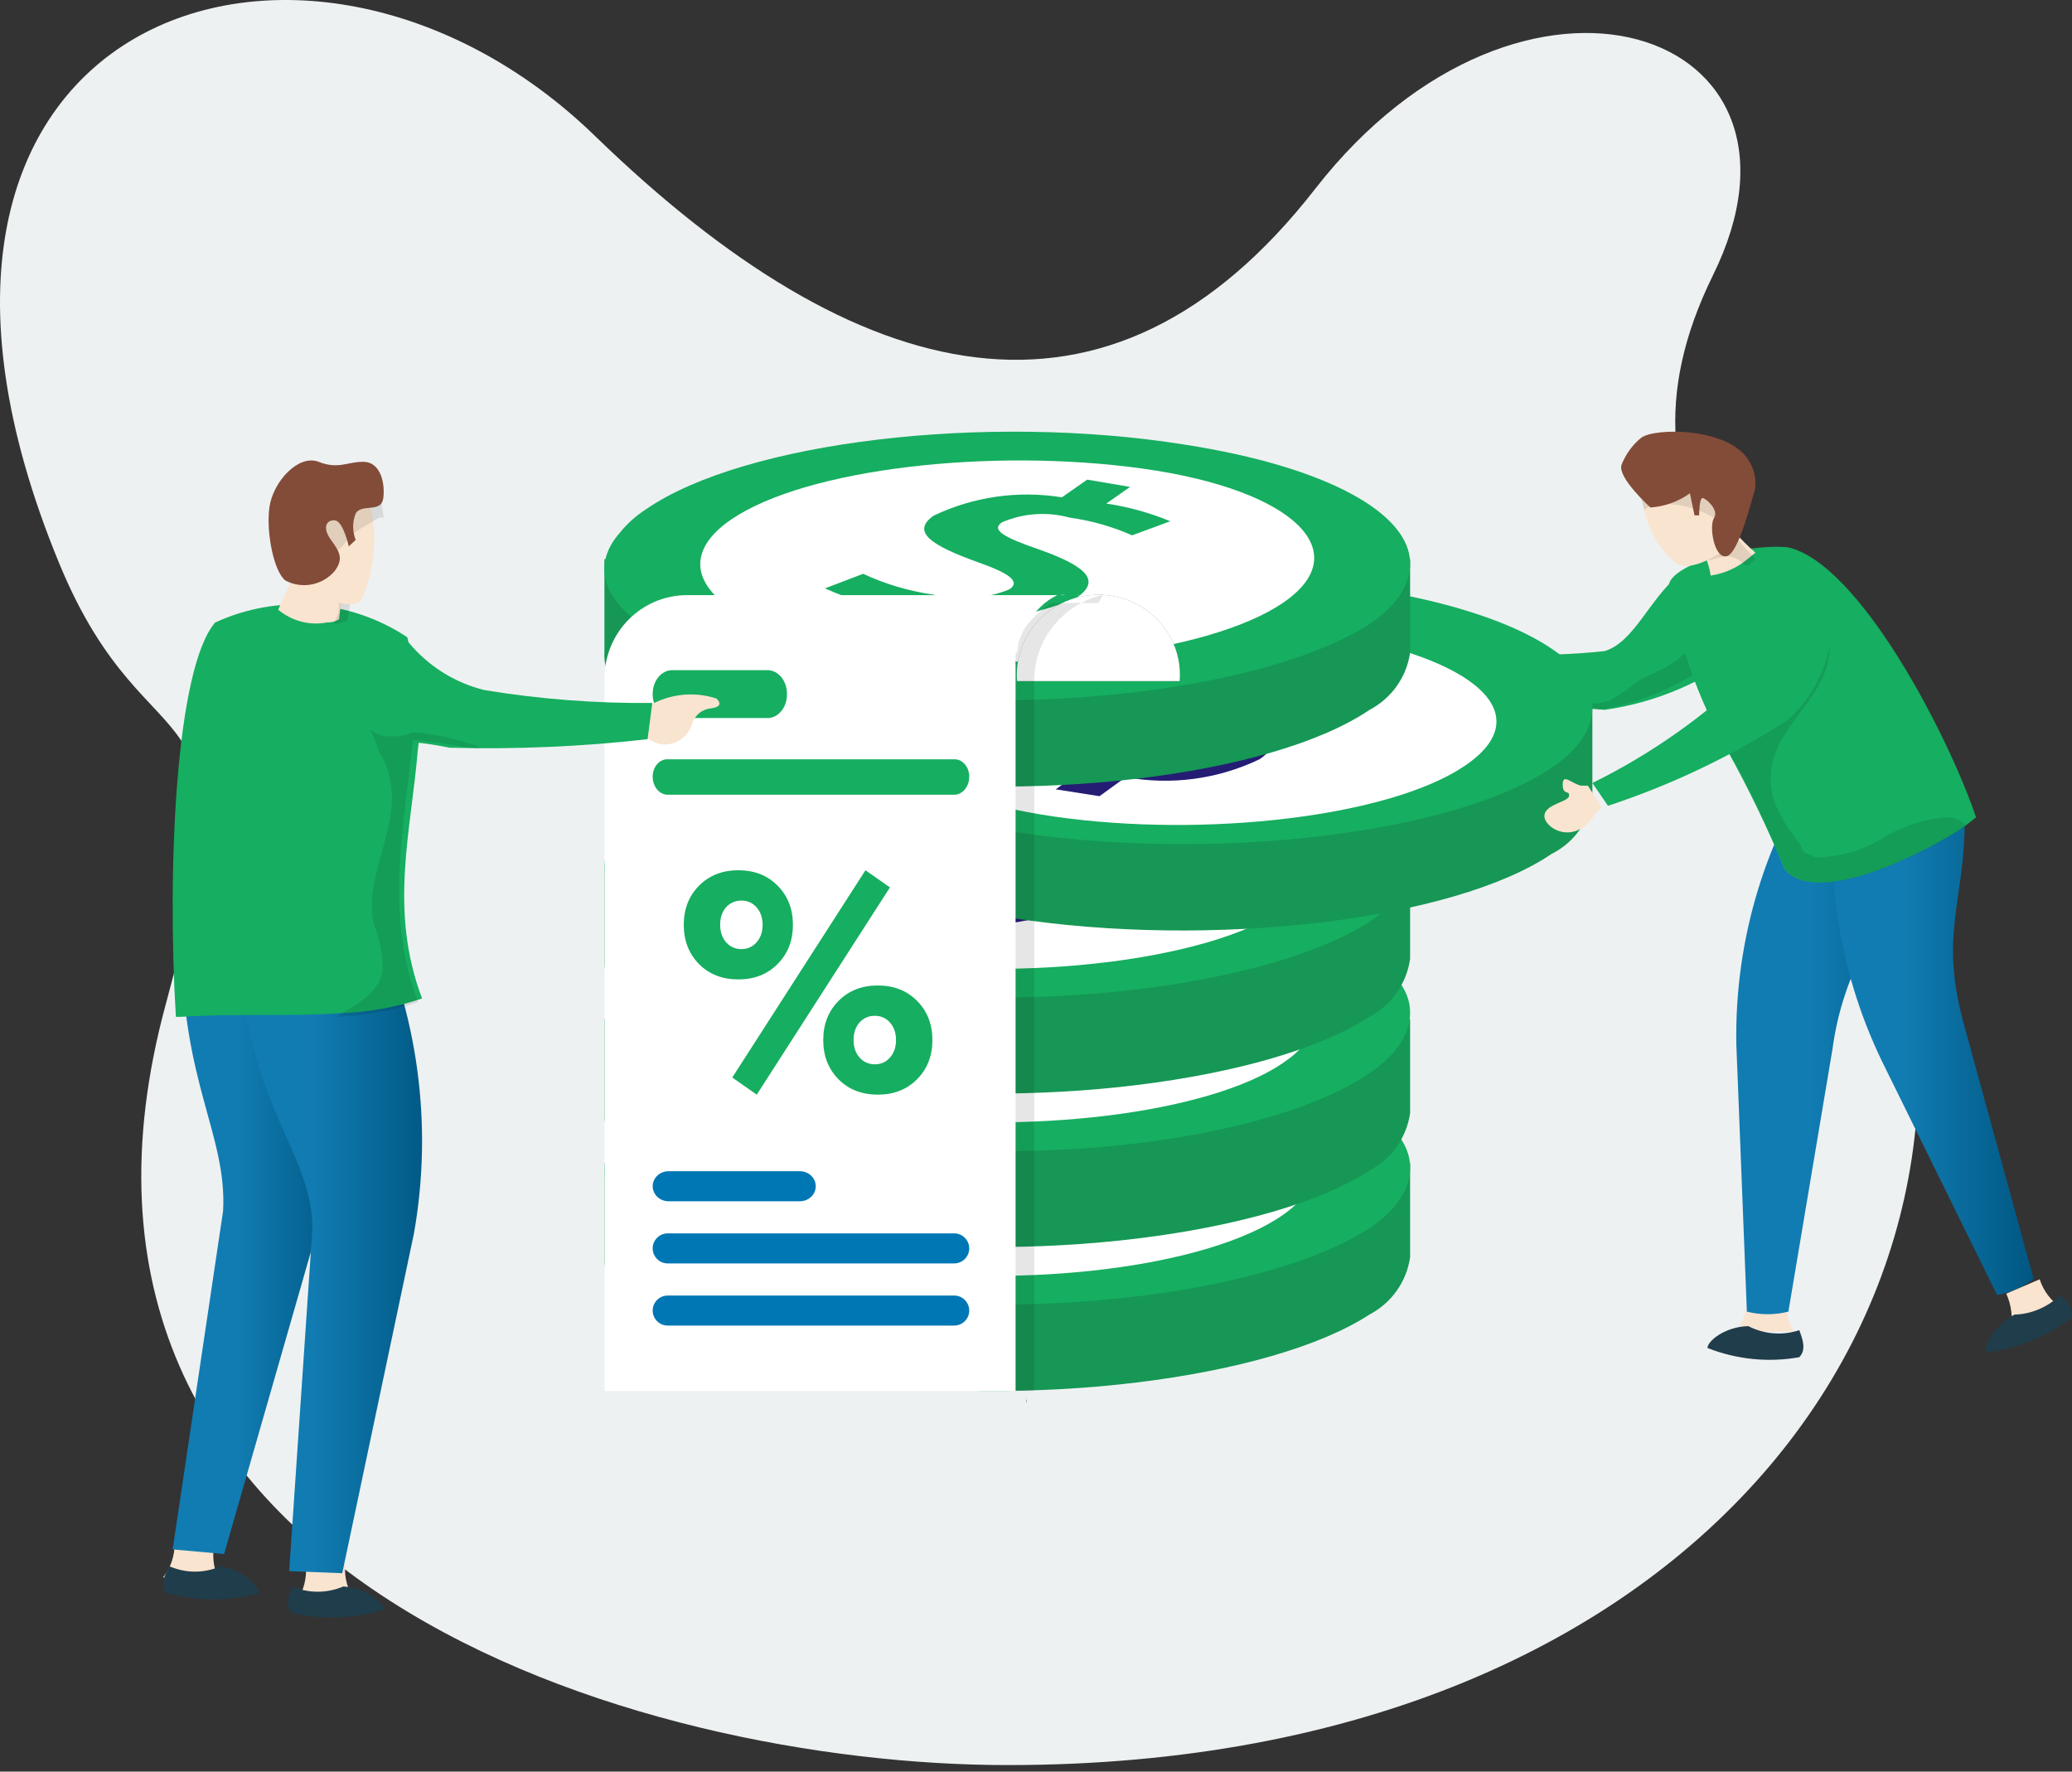 <?xml version="1.0" encoding="UTF-8"?>
<svg width="200px" height="171px" viewBox="0 0 200 171" version="1.1" xmlns="http://www.w3.org/2000/svg" xmlns:xlink="http://www.w3.org/1999/xlink">
    <rect x="0" y="0" width="200" height="171" fill="#333333" stroke="none"/>
    <title>1</title>
    <defs>
        <linearGradient x1="38.148%" y1="50.079%" x2="99.9%" y2="50.079%" id="linearGradient-1">
            <stop stop-color="#117CB2" offset="0%"></stop>
            <stop stop-color="#005782" offset="100%"></stop>
        </linearGradient>
        <linearGradient x1="38.148%" y1="50.079%" x2="99.9%" y2="50.079%" id="linearGradient-2">
            <stop stop-color="#117CB2" offset="0%"></stop>
            <stop stop-color="#005782" offset="100%"></stop>
        </linearGradient>
        <linearGradient x1="46.835%" y1="41%" x2="51.835%" y2="55%" id="linearGradient-3">
            <stop stop-color="#FFFFFF" offset="0%"></stop>
            <stop stop-color="#F6F6F6" offset="3%"></stop>
            <stop stop-color="#A0A0A0" offset="31%"></stop>
            <stop stop-color="#5B5B5B" offset="55%"></stop>
            <stop stop-color="#2A2A2A" offset="76%"></stop>
            <stop stop-color="#0B0B0B" offset="91%"></stop>
            <stop stop-color="#000000" offset="100%"></stop>
        </linearGradient>
        <linearGradient x1="38.148%" y1="50.079%" x2="99.9%" y2="50.079%" id="linearGradient-4">
            <stop stop-color="#117CB2" offset="0%"></stop>
            <stop stop-color="#005782" offset="100%"></stop>
        </linearGradient>
        <linearGradient x1="38.148%" y1="50.079%" x2="99.9%" y2="50.079%" id="linearGradient-5">
            <stop stop-color="#117CB2" offset="0%"></stop>
            <stop stop-color="#005782" offset="100%"></stop>
        </linearGradient>
    </defs>
    <g id="Design" stroke="none" stroke-width="1" fill="none" fill-rule="evenodd">
        <g id="Desktop:-compact" transform="translate(-481, -1563)" fill-rule="nonzero">
            <g id="Group-14" transform="translate(112, 1518)">
                <g id="1" transform="translate(369, 45)">
                    <path d="M97.352,170.37 C165.354,170.37 197.423,123.166 180.912,80.934 C173.284,61.55 153.611,50.402 165.354,26.549 C177.098,2.696 146.936,-7.448 126.962,18.213 C106.988,43.874 82.748,37.647 57.504,13.192 C29.5,-14.076 -16.069,1.541 5.712,54.369 C14.544,75.812 24.833,64.413 16.05,96.752 C0.743,152.594 61.87,170.42 97.352,170.37 Z" id="Path" fill="#EEF1F2"></path>
                    <path d="M161.956,55.556 C159.129,58.001 157.666,62.013 154.889,62.844 C148.622,63.528 142.281,63.23 136.111,61.964 L136.111,64.507 C142.169,66.612 148.479,67.96 154.889,68.519 C159.901,67.808 164.616,65.778 168.519,62.648 L161.956,55.556 Z" id="Path" fill="#16AE60"></path>
                    <path d="M165.271,59.259 C165.271,59.831 165.704,60.352 165.896,60.924 C166.193,61.528 166.451,62.154 166.667,62.797 C166.667,62.797 166.667,62.797 166.667,62.797 C163.071,65.83 158.808,67.801 154.296,68.519 C153.168,68.481 152.043,68.377 150.926,68.206 C152.418,67.738 153.959,68.206 155.451,67.582 C156.324,67.078 157.16,66.504 157.954,65.866 C158.869,65.241 159.879,64.929 160.842,64.357 C162.332,63.544 163.57,62.279 164.404,60.716 C164.591,60.439 164.753,60.143 164.886,59.831 C165.042,59.665 165.172,59.471 165.271,59.259 Z" id="Path" fill="#000000" opacity="0.1"></path>
                    <path d="M168.648,125.185 C168.664,126.381 168.294,127.55 167.593,128.519 L173.148,128.519 C172.537,127.521 172.282,126.346 172.426,125.185 L168.648,125.185 Z" id="Path" fill="#F9E4CF"></path>
                    <path d="M164.815,130.114 C164.815,129.447 166.489,128.059 168.753,128.003 C170.3,128.794 172.047,128.932 173.676,128.392 C174.021,129.336 174.365,130.281 173.676,131.003 C170.703,131.533 167.659,131.228 164.815,130.114 Z" id="Path" fill="#203D4B"></path>
                    <path d="M168.617,126.604 C169.932,126.935 171.31,126.935 172.625,126.604 L176.888,101.215 C177.847,94.06 181.472,87.531 187.037,82.936 L176.381,72.222 C170.478,80.588 167.402,90.622 167.602,100.86 L168.617,126.604 Z" id="Path" fill="url(#linearGradient-1)"></path>
                    <path d="M192.774,125 C194.053,124.779 195.261,124.245 196.296,123.444 L189.644,99.149 C187.1,90.164 189.644,87.303 189.644,79.071 L177.561,73.148 C175.836,83.119 177.277,93.395 181.67,102.462 L192.774,125 Z" id="Path" fill="url(#linearGradient-2)"></path>
                    <path d="M190.741,78.893 L189.605,79.784 C186.198,82.109 175.481,87.651 172.272,83.94 C170.642,79.973 168.779,76.107 166.691,72.362 C163.871,67.403 161.98,61.97 161.111,56.331 C161.654,54.45 168.173,52.471 172.519,52.818 C179.383,54.252 188.025,70.877 190.741,78.893 Z" id="Path" fill="#16AE60"></path>
                    <path d="M169.444,53.347 L168.673,53.971 C167.678,54.808 166.445,55.358 165.123,55.556 C165.03,54.894 164.839,54.248 164.558,53.635 C164.095,52.723 163.529,51.715 162.963,50.658 L165.689,49.074 C166.734,50.647 167.996,52.083 169.444,53.347 Z" id="Path" fill="#F9E4CF"></path>
                    <path d="M169.444,53.948 L168.673,54.63 C168.386,54.505 168.124,54.327 167.901,54.106 C167.382,53.72 166.716,53.604 166.101,53.791 C165.779,53.822 165.466,53.911 165.175,54.053 C165.175,54.053 164.712,54.053 164.558,54.053 C164.095,53.057 163.529,51.957 162.963,50.804 L165.689,49.074 C166.719,50.865 167.982,52.504 169.444,53.948 L169.444,53.948 Z" id="Path" fill="#000000" opacity="0.1"></path>
                    <path d="M167.593,43.519 L167.593,52.105 L167.593,52.105 C166.763,53.042 163.547,55.28 161.887,54.447 C160.255,53.14 159.134,51.298 158.723,49.243 C158.203,47.548 158.203,45.734 158.723,44.039 L167.593,43.519 Z" id="Path" fill="#F9E4CF"></path>
                    <path d="M167.593,43.519 L167.593,51.852 C167.24,51.54 166.912,51.203 166.613,50.842 C165.254,49.669 163.563,48.929 161.764,48.721 C161.08,48.621 160.385,48.621 159.701,48.721 C159.337,48.807 159,48.981 158.721,49.226 C158.204,47.58 158.204,45.821 158.721,44.175 L167.593,43.519 Z" id="Path" fill="#000000" opacity="0.1"></path>
                    <path d="M159.306,48.983 C160.675,48.894 161.994,48.42 163.119,47.615 L163.564,49.743 L164.01,49.743 C164.01,49.743 164.01,48.02 164.356,48.071 C164.703,48.122 165.941,49.236 165.446,49.996 C164.951,50.756 165.446,53.897 166.634,53.694 C167.823,53.492 169.061,48.274 169.358,47.412 C169.569,46.437 169.391,45.416 168.863,44.575 C167.08,41.232 159.603,41.232 158.365,42.296 C157.557,42.97 156.927,43.841 156.533,44.829 C156.037,46.045 159.306,48.983 159.306,48.983 Z" id="Path" fill="#834C38"></path>
                    <path d="M173.851,81.651 C173.851,81.651 173.851,82.256 174.449,82.407 L175.297,82.759 C177.532,82.741 179.721,82.115 181.633,80.946 C183.553,79.76 185.725,79.052 187.969,78.881 C188.661,78.914 189.317,79.2 189.815,79.687 C186.373,82.054 175.547,87.695 172.304,83.918 C170.658,79.88 168.776,75.945 166.667,72.133 C167.373,71.556 168.009,70.896 168.562,70.169 C169.261,69.212 169.71,68.255 170.458,67.399 C170.984,66.617 171.568,65.876 172.204,65.183 C173.788,63.129 175.004,60.81 175.796,58.333 C176.711,60.304 176.871,62.546 176.245,64.629 C175.048,68.053 171.606,70.42 171.007,73.996 C170.815,75.161 170.918,76.357 171.306,77.471 C171.66,78.334 172.094,79.16 172.603,79.939 C173.052,80.443 173.451,81.148 173.851,81.651 Z" id="Path" fill="#000000" opacity="0.1"></path>
                    <path d="M125.561,112.265 C121.926,111.067 118.195,110.172 114.408,109.589 C99.584,107.263 84.423,108.176 69.997,112.265 L58.342,112.265 L58.342,121.333 L58.342,121.333 C58.04,126.288 65.928,130.896 79.995,133.076 C99.336,136.099 122.697,133.076 132.192,126.882 C134.326,125.76 135.783,123.696 136.111,121.333 L136.111,121.333 L136.111,112.265 L125.561,112.265 Z" id="Path" fill="#169755"></path>
                    <path d="M79.869,124.668 C62.726,121.983 54.806,115.571 59.819,109.756 C60.54,108.861 61.403,108.089 62.375,107.469 C71.849,100.958 95.158,98.175 114.406,101.256 C128.141,103.394 136.161,107.917 136.111,112.689 C136.111,114.677 134.958,116.665 132.201,118.554 C122.226,124.966 98.917,127.749 79.869,124.668 Z" id="Path" fill="#16AE60"></path>
                    <path d="M123.815,117.281 C116.61,122.312 98.798,124.476 84.139,122.312 C69.479,120.149 63.425,113.557 70.63,108.525 C77.834,103.494 95.646,101.38 110.306,103.745 C124.966,106.11 131.02,112.249 123.815,117.281 Z" id="Path" fill="#FFFFFF"></path>
                    <path d="M84.313,119.718 L86.705,118.01 C84.261,117.669 81.878,116.976 79.63,115.951 L83.317,114.545 C85.466,115.543 87.749,116.22 90.093,116.554 C92.526,117.164 95.089,116.989 97.417,116.051 C98.563,115.248 97.417,114.495 94.428,113.39 C90.093,111.883 87.801,110.527 90.143,108.92 C94.003,107.128 98.309,106.55 102.5,107.263 L104.941,105.556 L109.077,106.208 L106.785,107.866 C108.902,108.168 110.976,108.724 112.963,109.523 L109.276,110.929 C107.354,110.082 105.325,109.507 103.247,109.222 C101.083,108.628 98.783,108.787 96.72,109.674 C95.673,110.377 96.72,111.08 100.407,112.335 C105.041,113.992 106.187,115.348 103.994,116.855 C99.936,118.754 95.396,119.351 90.99,118.562 L88.449,120.37 L84.313,119.718 Z" id="Path" fill="#251D74"></path>
                    <path d="M125.561,98.35 C121.926,97.151 118.195,96.255 114.408,95.672 C99.682,93.386 84.629,94.301 70.298,98.35 L58.342,98.35 L58.342,107.429 L58.342,107.429 C58.04,112.39 65.928,117.003 79.995,119.186 C99.336,122.212 122.697,119.186 132.192,112.985 C134.326,111.861 135.783,109.794 136.111,107.429 L136.111,107.429 L136.111,98.35 L125.561,98.35 Z" id="Path" fill="#169755"></path>
                    <path d="M80.677,109.787 C63.628,107.072 55.751,100.703 60.736,94.977 C61.454,94.088 62.312,93.321 63.279,92.706 C72.202,86.091 95.632,83.425 114.525,86.387 C128.185,88.51 136.161,93.002 136.111,97.741 C136.111,99.716 134.964,101.691 132.223,103.567 C122.801,110.034 99.62,113.045 80.677,109.787 Z" id="Path" fill="#16AE60"></path>
                    <path d="M123.815,102.62 C116.61,107.519 98.798,109.626 84.139,107.519 C69.479,105.413 63.425,99.386 70.63,94.486 C77.834,89.586 95.646,87.528 110.306,89.831 C124.966,92.134 131.02,97.769 123.815,102.62 Z" id="Path" fill="#FFFFFF"></path>
                    <path d="M84.313,104.903 L86.705,103.195 C84.261,102.855 81.878,102.161 79.63,101.136 L83.317,99.73 C85.466,100.729 87.749,101.405 90.093,101.739 C92.526,102.35 95.089,102.174 97.417,101.237 C98.563,100.483 97.417,99.68 94.428,98.575 C90.093,97.068 87.801,95.712 90.143,94.105 C94.003,92.313 98.309,91.735 102.5,92.448 L104.941,90.741 L109.077,91.394 L106.785,93.051 C108.897,93.379 110.968,93.935 112.963,94.708 L109.276,96.114 C107.354,95.267 105.325,94.692 103.247,94.407 C101.083,93.813 98.783,93.972 96.72,94.859 C95.673,95.562 96.72,96.265 100.407,97.52 C105.041,99.178 106.187,100.534 103.994,102.04 C99.936,103.94 95.396,104.536 90.99,103.748 L88.449,105.556 L84.313,104.903 Z" id="Path" fill="#251D74"></path>
                    <path d="M125.561,83.558 C121.926,82.352 118.195,81.451 114.408,80.864 C99.682,78.565 84.629,79.485 70.298,83.558 L58.342,83.558 L58.342,92.539 L58.342,92.539 C58.04,97.529 65.928,102.169 79.995,104.364 C99.336,107.408 122.697,104.364 132.192,98.128 C134.326,96.997 135.783,94.919 136.111,92.539 L136.111,92.539 L136.111,83.558 L125.561,83.558 Z" id="Path" fill="#169755"></path>
                    <path d="M79.869,95.108 C62.726,92.366 54.806,85.936 59.819,80.154 C60.54,79.256 61.403,78.482 62.375,77.861 C71.849,71.331 95.158,68.54 114.406,71.63 C128.141,73.774 136.161,78.309 136.111,83.095 C136.111,85.089 134.958,87.082 132.201,88.976 C122.226,95.357 98.917,98.048 79.869,95.108 Z" id="Path" fill="#16AE60"></path>
                    <path d="M123.815,87.805 C116.61,92.705 98.798,94.812 84.139,92.705 C69.479,90.598 63.425,84.571 70.63,79.671 C77.834,74.771 95.646,72.713 110.306,75.016 C124.966,77.319 131.02,82.954 123.815,87.805 Z" id="Path" fill="#FFFFFF"></path>
                    <path d="M84.313,90.088 L86.705,88.38 C84.261,88.04 81.878,87.346 79.63,86.321 L83.317,84.915 C85.466,85.914 87.749,86.59 90.093,86.924 C92.526,87.535 95.089,87.359 97.417,86.422 C98.563,85.669 97.417,84.865 94.428,83.81 C90.093,82.254 87.801,80.898 90.143,79.291 C94.003,77.498 98.309,76.921 102.5,77.633 L104.941,75.926 L109.077,76.579 L106.785,78.236 C108.897,78.564 110.968,79.12 112.963,79.893 L109.276,81.299 C107.354,80.452 105.325,79.877 103.247,79.592 C101.083,78.998 98.783,79.157 96.72,80.044 C95.673,80.747 96.72,81.45 100.407,82.706 C105.041,84.363 106.187,85.719 103.994,87.225 C99.936,89.125 95.396,89.721 90.99,88.933 L88.449,90.741 L84.313,90.088 Z" id="Path" fill="#251D74"></path>
                    <path d="M143.253,67.816 C139.616,66.626 135.885,65.733 132.099,65.145 C117.274,62.819 102.11,63.731 87.683,67.816 L75.926,67.816 L75.926,76.87 L75.926,76.87 C75.926,81.817 83.563,86.417 97.581,88.594 C116.975,91.612 140.339,88.841 149.785,82.41 C151.953,81.329 153.426,79.247 153.704,76.87 L153.704,76.87 L153.704,67.816 L143.253,67.816 Z" id="Path" fill="#169755"></path>
                    <path d="M97.608,80.252 C80.499,77.515 72.521,71.095 77.288,65.323 C78.028,64.426 78.909,63.654 79.897,63.034 C89.38,56.515 112.711,53.728 131.978,56.813 C145.726,58.953 153.704,63.481 153.704,68.259 C153.704,70.249 152.55,72.24 149.74,74.131 C140.307,80.5 116.976,83.287 97.608,80.252 Z" id="Path" fill="#16AE60"></path>
                    <path d="M141.393,73.916 C134.185,78.816 116.366,80.923 101.751,78.816 C87.135,76.709 80.979,70.682 88.237,65.782 C95.494,60.882 113.263,58.824 127.879,61.127 C142.494,63.43 148.651,69.016 141.393,73.916 Z" id="Path" fill="#FFFFFF"></path>
                    <path d="M101.899,76.188 L104.337,74.451 C101.882,74.095 99.488,73.39 97.222,72.356 L100.705,70.926 C102.872,71.933 105.166,72.621 107.521,72.969 C109.951,73.587 112.508,73.409 114.834,72.458 C115.929,71.692 114.834,70.875 111.849,69.802 C107.471,68.218 105.232,66.839 107.521,65.204 C111.476,63.421 115.868,62.922 120.108,63.774 L122.546,62.037 L126.675,62.752 L124.386,64.387 C126.489,64.624 128.558,65.103 130.556,65.817 L126.924,67.248 C125.005,66.386 122.979,65.801 120.904,65.511 C118.725,64.918 116.417,65.08 114.337,65.971 C113.342,66.686 114.585,67.401 118.018,68.678 C122.645,70.364 123.839,71.743 121.6,73.276 C117.567,75.214 113.048,75.821 108.665,75.013 L106.128,76.852 L101.899,76.188 Z" id="Path" fill="#251D74"></path>
                    <path d="M125.561,53.975 C121.935,52.738 118.202,51.827 114.408,51.254 C99.582,48.921 84.415,49.851 69.997,53.975 L58.342,53.975 L58.342,62.98 L58.342,62.98 C58.04,67.927 65.928,72.528 79.995,74.705 C99.336,77.723 122.697,74.953 132.192,68.521 C134.326,67.4 135.783,65.339 136.111,62.98 L136.111,62.98 L136.111,53.975 L125.561,53.975 Z" id="Path" fill="#169755"></path>
                    <path d="M79.869,66.363 C62.726,63.626 54.806,57.206 59.819,51.434 C60.54,50.538 61.403,49.765 62.375,49.145 C71.849,42.626 95.158,39.839 114.406,42.924 C128.141,45.064 136.161,49.593 136.111,54.42 C136.111,56.36 134.958,58.351 132.201,60.242 C122.226,66.611 98.917,69.398 79.869,66.363 Z" id="Path" fill="#16AE60"></path>
                    <path d="M123.815,58.203 C116.61,63.079 98.798,65.176 84.139,63.079 C69.479,60.982 63.425,54.985 70.63,50.109 C77.834,45.233 95.646,43.186 110.306,45.233 C124.966,47.281 131.02,53.327 123.815,58.203 Z" id="Path" fill="#FFFFFF"></path>
                    <path d="M84.313,60.559 L86.705,58.851 C84.261,58.511 81.878,57.817 79.63,56.792 L83.317,55.386 C85.466,56.385 87.749,57.061 90.093,57.395 C92.526,58.006 95.089,57.83 97.417,56.893 C98.563,56.139 97.417,55.336 94.428,54.281 C90.093,52.724 87.801,51.368 90.143,49.761 C93.992,47.935 98.299,47.322 102.5,48.004 L104.941,46.296 L109.077,46.999 L106.785,48.606 C108.906,48.918 110.981,49.492 112.963,50.314 L109.276,51.67 C107.354,50.822 105.325,50.248 103.247,49.962 C101.083,49.368 98.783,49.528 96.72,50.414 C95.673,51.117 96.72,51.82 100.407,53.076 C105.041,54.733 106.187,56.089 103.994,57.646 C99.921,59.494 95.397,60.088 90.99,59.353 L88.449,61.111 L84.313,60.559 Z" id="Path" fill="#16AE60"></path>
                    <path d="M113.864,65.741 L98.173,65.741 C97.938,62.845 99.38,60.065 101.905,58.546 C104.429,57.028 107.608,57.028 110.132,58.546 C112.657,60.065 114.099,62.845 113.864,65.741 Z" id="Path" fill="#808080"></path>
                    <path d="M99.065,134.907 L99.065,135.463 C99.089,135.279 99.089,135.092 99.065,134.907 L99.065,134.907 Z" id="Path" fill="#808080"></path>
                    <path d="M113.864,65.741 L98.173,65.741 C97.938,62.845 99.38,60.065 101.905,58.546 C104.429,57.028 107.608,57.028 110.132,58.546 C112.657,60.065 114.099,62.845 113.864,65.741 Z" id="Path" fill="#FFFFFF"></path>
                    <path d="M106.481,57.407 C102.753,58.272 100.045,61.466 99.83,65.254 C99.806,65.538 99.806,65.824 99.83,66.109 L99.83,134.259 L97.241,134.259 L97.241,66.109 C97.216,65.824 97.216,65.538 97.241,65.254 C97.401,62.778 98.597,60.481 100.541,58.916 C100.855,58.648 101.195,58.412 101.556,58.212 L101.81,58.212 L102.318,58.212 C102.318,58.212 102.318,58.212 102.318,58.212 L102.318,58.212 L103.029,58.212 C103.197,58.19 103.368,58.19 103.537,58.212 L103.537,58.212 C103.941,58.164 104.35,58.164 104.755,58.212 L106.025,58.212 L106.481,57.407 Z" id="Path" fill="#000000" opacity="0.1"></path>
                    <path d="M105.556,57.444 C105.158,57.395 104.757,57.395 104.359,57.444 L104.359,57.444 C104.194,57.422 104.026,57.422 103.861,57.444 L103.163,57.444 C103.163,57.444 103.163,57.444 102.814,57.444 C102.65,57.408 102.48,57.408 102.316,57.444 L102.066,57.444 C101.455,57.729 100.899,58.12 100.421,58.598 L99.773,59.251 L99.773,59.251 C99.304,59.802 98.933,60.43 98.677,61.109 C98.527,61.436 98.393,61.771 98.278,62.113 C98.278,62.414 98.278,62.766 98.029,63.117 C98.004,63.518 98.004,63.921 98.029,64.322 L98.029,134.259 L58.351,134.259 L58.351,65.678 C58.328,65.578 58.328,65.475 58.351,65.376 C58.405,61.018 61.899,57.498 66.227,57.444 L105.556,57.444 Z" id="Path" fill="#FFFFFF"></path>
                    <path d="M71.268,94.537 C72.814,94.537 74.078,94.04 75.061,93.046 C76.045,92.053 76.537,90.794 76.537,89.268 C76.537,87.743 76.045,86.484 75.061,85.49 C74.078,84.497 72.814,84 71.268,84 C69.723,84 68.459,84.497 67.475,85.49 C66.492,86.484 66,87.743 66,89.268 C66,90.794 66.492,92.058 67.475,93.061 C68.459,94.045 69.723,94.537 71.268,94.537 Z M73.047,105.659 L85.902,85.654 L83.538,84 L70.683,104.004 L73.047,105.659 Z M71.561,91.61 C70.967,91.61 70.477,91.391 70.091,90.954 C69.705,90.517 69.512,89.955 69.512,89.268 C69.512,88.581 69.7,88.02 70.076,87.582 C70.472,87.145 70.967,86.927 71.561,86.927 C72.155,86.927 72.645,87.145 73.031,87.582 C73.417,88.02 73.61,88.581 73.61,89.268 C73.61,89.955 73.417,90.517 73.031,90.954 C72.645,91.391 72.155,91.61 71.561,91.61 Z M84.732,105.659 C86.277,105.659 87.541,105.162 88.525,104.168 C89.508,103.175 90,101.916 90,100.39 C90,98.865 89.508,97.606 88.525,96.612 C87.541,95.619 86.277,95.122 84.732,95.122 C83.186,95.122 81.922,95.619 80.939,96.612 C79.955,97.606 79.463,98.865 79.463,100.39 C79.463,101.916 79.955,103.18 80.939,104.183 C81.922,105.167 83.186,105.659 84.732,105.659 Z M84.439,102.732 C83.845,102.732 83.355,102.513 82.969,102.076 C82.583,101.639 82.39,101.077 82.39,100.39 C82.39,99.703 82.578,99.141 82.954,98.704 C83.35,98.267 83.845,98.049 84.439,98.049 C85.033,98.049 85.523,98.267 85.909,98.704 C86.295,99.141 86.488,99.703 86.488,100.39 C86.488,101.077 86.295,101.639 85.909,102.076 C85.523,102.513 85.033,102.732 84.439,102.732 Z" id="%" fill="#16AE60"></path>
                    <path d="M99.065,134.907 L99.065,135.463 C99.089,135.279 99.089,135.092 99.065,134.907 L99.065,134.907 Z" id="Path" fill="#808080"></path>
                    <path d="M73.926,69.306 L64.888,69.306 C64.379,69.307 63.891,69.058 63.536,68.618 C63.18,68.177 62.987,67.581 63.001,66.966 L63.001,66.966 C63.001,65.707 63.846,64.686 64.888,64.686 L74.075,64.686 C75.117,64.686 75.962,65.707 75.962,66.966 L75.962,66.966 C75.978,67.614 75.765,68.239 75.376,68.686 C74.988,69.132 74.461,69.358 73.926,69.306 Z" id="Path" fill="#16AE60"></path>
                    <path d="M92.101,76.711 L64.455,76.711 C63.651,76.711 63,75.932 63,74.971 L63,74.971 C63,74.514 63.155,74.078 63.429,73.761 C63.703,73.444 64.074,73.274 64.455,73.291 L92.101,73.291 C92.482,73.274 92.852,73.444 93.127,73.761 C93.401,74.078 93.556,74.514 93.556,74.971 L93.556,74.971 C93.556,75.932 92.904,76.711 92.101,76.711 Z" id="Path" fill="#16AE60"></path>
                    <path d="M77.209,115.95 L64.532,115.95 C63.686,115.95 63,115.301 63,114.5 L63,114.5 C63,113.699 63.686,113.05 64.532,113.05 L77.209,113.05 C78.055,113.05 78.741,113.699 78.741,114.5 L78.741,114.5 C78.741,115.301 78.055,115.95 77.209,115.95 L77.209,115.95 Z" id="Path" fill="#0077B5"></path>
                    <path d="M92.101,121.95 L64.455,121.95 C63.651,121.95 63,121.301 63,120.5 L63,120.5 C63,119.699 63.651,119.05 64.455,119.05 L92.101,119.05 C92.904,119.05 93.556,119.699 93.556,120.5 L93.556,120.5 C93.556,121.301 92.904,121.95 92.101,121.95 Z" id="Path" fill="#0077B5"></path>
                    <path d="M92.101,127.95 L64.455,127.95 C63.651,127.95 63,127.301 63,126.5 L63,126.5 C63,125.699 63.651,125.05 64.455,125.05 L92.101,125.05 C92.904,125.05 93.556,125.699 93.556,126.5 L93.556,126.5 C93.556,127.301 92.904,127.95 92.101,127.95 Z" id="Path" fill="#0077B5"></path>
                    <path d="M99.065,134.907 L99.065,135.463 C99.089,135.279 99.089,135.092 99.065,134.907 L99.065,134.907 Z" id="Path" fill="url(#linearGradient-3)"></path>
                    <path d="M20.63,149.37 C20.474,150.56 20.708,151.769 21.296,152.815 L15.741,152.259 C16.465,151.342 16.857,150.206 16.852,149.037 L20.63,149.37 Z" id="Path" fill="#F9E4CF"></path>
                    <path d="M25,153.794 C25,153.183 23.518,151.516 21.294,151.183 C19.704,151.872 17.943,151.872 16.353,151.183 C15.908,152.016 15.463,152.905 15.958,153.738 C18.925,154.565 22.025,154.584 25,153.794 L25,153.794 Z" id="Path" fill="#203D4B"></path>
                    <path d="M21.632,150 L30.785,118.122 C33.391,107.841 32.847,96.994 29.227,87.037 L17.543,91.152 C17.543,104.439 21.925,109.595 21.535,116.882 L16.667,149.554 L21.632,150 Z" id="Path" fill="url(#linearGradient-4)"></path>
                    <path d="M33.315,151.083 C33.224,152.289 33.558,153.488 34.259,154.472 L28.704,154.472 C29.315,153.493 29.607,152.347 29.537,151.194 L33.315,151.083 Z" id="Path" fill="#F9E4CF"></path>
                    <path d="M37.037,155.356 C37.037,154.745 35.407,153.245 33.136,153.134 C31.544,153.807 29.789,153.807 28.198,153.134 C27.852,154.023 27.457,154.911 28.198,155.689 C31.126,156.368 34.156,156.254 37.037,155.356 Z" id="Path" fill="#203D4B"></path>
                    <path d="M33.036,151.852 L39.952,119.082 C41.826,108.528 40.342,97.667 35.7,87.963 L23.148,93.416 C24.48,107.575 29.962,111.127 30.167,118.432 L27.913,151.652 L33.036,151.852 Z" id="Path" fill="url(#linearGradient-5)"></path>
                    <path d="M40.741,96.379 C38.185,97.233 35.516,97.71 32.819,97.794 C28.168,98.148 23.109,97.794 17.487,98.148 L16.976,98.148 C16.107,83.745 16.976,64.541 20.758,60.094 C26.765,57.316 33.805,57.853 39.31,61.509 L39.31,61.509 C40.083,64.409 40.428,67.405 40.332,70.403 C40.441,71.056 40.441,71.722 40.332,72.374 C39.667,80.359 37.521,87.839 40.741,96.379 Z" id="Path" fill="#16AE60"></path>
                    <path d="M33.333,55.081 L32.718,59.773 C32.376,59.993 31.981,60.099 31.583,60.079 C29.916,60.408 28.198,59.964 26.852,58.855 L28.366,55.489 L29.643,53.704 L33.333,55.081 Z" id="Path" fill="#F9E4CF"></path>
                    <path d="M34.259,55.103 L33.551,59.872 C33.157,60.095 32.702,60.203 32.244,60.183 C32.366,59.829 32.511,59.482 32.68,59.146 C32.733,58.75 32.733,58.35 32.68,57.954 C32.712,57.783 32.712,57.607 32.68,57.436 L32.298,57.125 C31.645,56.814 30.882,56.71 30.174,56.399 C29.631,56.194 29.133,55.895 28.704,55.518 L30.011,53.704 L34.259,55.103 Z" id="Path" fill="#000000" opacity="0.1"></path>
                    <path d="M34.837,58.016 C33.348,59.095 30.419,57.182 27.778,55.907 L27.778,54.976 L28.066,46.296 L35.461,46.885 C35.461,48.209 35.894,49.386 36.038,50.562 C36.293,53.112 35.879,55.684 34.837,58.016 Z" id="Path" fill="#F9E4CF"></path>
                    <path d="M37.037,49.972 C36.902,49.919 36.751,49.919 36.616,49.972 C36.329,50.085 36.063,50.244 35.827,50.442 C35.258,50.73 34.713,51.063 34.196,51.436 C33.77,51.835 33.383,52.272 33.039,52.743 C31.594,54.019 29.71,54.693 27.778,54.625 L28.093,45.37 L36.195,45.998 C36.669,47.462 36.879,48.717 37.037,49.972 Z" id="Path" fill="#000000" opacity="0.1"></path>
                    <path d="M27.573,56.048 C29.188,56.883 31.16,56.485 32.333,55.088 C33.094,53.984 32.904,53.408 31.952,52.113 C31,50.817 31.619,50.097 32.38,50.241 C33.142,50.385 33.665,52.737 33.665,52.737 L34.332,52.113 C34.006,51.297 34.006,50.385 34.332,49.569 C34.903,48.561 36.807,49.569 36.997,48.081 C37.188,46.594 36.712,44.626 35.141,44.578 C33.57,44.53 32.713,45.346 30.762,44.578 C28.81,43.81 26.335,46.498 26.002,48.993 C25.669,51.489 26.478,55.28 27.573,56.048 Z" id="Path" fill="#834C38"></path>
                    <path d="M62.6,68.145 C64.619,66.968 66.966,66.71 69.151,67.423 C69.846,68.089 69.151,68.311 68.655,68.367 C68.159,68.423 67.315,68.645 66.868,69.7 C66.61,70.603 65.997,71.325 65.204,71.66 C64.412,71.996 63.526,71.908 62.798,71.423 C61.21,70.7 62.6,68.145 62.6,68.145 Z" id="Path" fill="#F9E4CF"></path>
                    <path d="M62.508,71.351 C56.167,72.068 49.785,72.343 43.407,72.174 C41.923,71.865 40.421,71.658 38.91,71.556 L38.556,71.556 C38.334,71.376 38.02,71.376 37.798,71.556 L37.798,71.556 L37.798,71.556 C35.615,71.199 33.49,70.541 31.481,69.601 L31.481,69.601 C31.586,68.828 31.863,68.089 32.29,67.44 C34.095,64.947 36.596,63.064 39.466,62.037 C41.367,64.319 43.934,65.924 46.793,66.617 C52.139,67.492 57.548,67.905 62.963,67.852 L62.508,71.351 Z" id="Path" fill="#16AE60"></path>
                    <path d="M39.839,70.674 C42.054,70.84 44.231,71.334 46.296,72.141 C46.296,72.445 41.684,71.484 39.839,71.433 C39.07,79.427 37.071,88.13 40.351,96.731 C37.788,97.587 35.111,98.064 32.407,98.148 C34.201,97.086 36.405,96.023 36.917,93.898 C36.983,92.252 36.685,90.612 36.046,89.091 C35.124,84.436 38.711,79.781 37.635,75.177 C37.457,74.222 37.091,73.311 36.559,72.495 C36.358,71.755 36.065,71.041 35.687,70.37 C36.216,70.852 36.916,71.106 37.635,71.079 C37.635,71.079 38.199,71.079 38.352,71.079 C38.868,71.031 39.371,70.894 39.839,70.674 L39.839,70.674 Z" id="Path" fill="#000000" opacity="0.1"></path>
                    <path d="M152.609,75.835 L153.266,75.835 L154.63,77.946 L154.125,78.335 C152.104,81.835 149.074,79.946 149.074,78.779 C149.074,77.613 151.347,77.446 151.448,76.835 C151.549,76.224 150.842,76.835 150.842,75.724 C150.842,74.613 151.65,75.613 152.609,75.835 Z" id="Path" fill="#F9E4CF"></path>
                    <path d="M170.147,55.73 C169.445,59.515 170.748,62.38 169.094,64.733 C164.544,69.138 159.352,72.796 153.704,75.578 L155.208,77.778 C161.286,75.778 167.097,73.012 172.503,69.542 C176.472,66.062 177.893,60.425 176.062,55.423 C175.446,54.307 174.265,53.643 173.011,53.708 C171.758,53.773 170.649,54.556 170.147,55.73 Z" id="Path" fill="#16AE60"></path>
                    <path d="M193.657,124.87 C194.15,125.967 194.304,127.185 194.102,128.37 L198.935,126.204 C197.962,125.555 197.237,124.595 196.88,123.481 L193.657,124.87 Z" id="Path" fill="#F9E4CF"></path>
                    <path d="M191.716,130.556 C191.424,130.016 192.447,127.967 194.444,126.888 C196.075,126.848 197.643,126.181 198.878,125 C199.511,125.647 200.193,126.294 199.949,127.211 C197.485,129.036 194.662,130.183 191.716,130.556 Z" id="Path" fill="#203D4B"></path>
                </g>
            </g>
        </g>
    </g>
</svg>